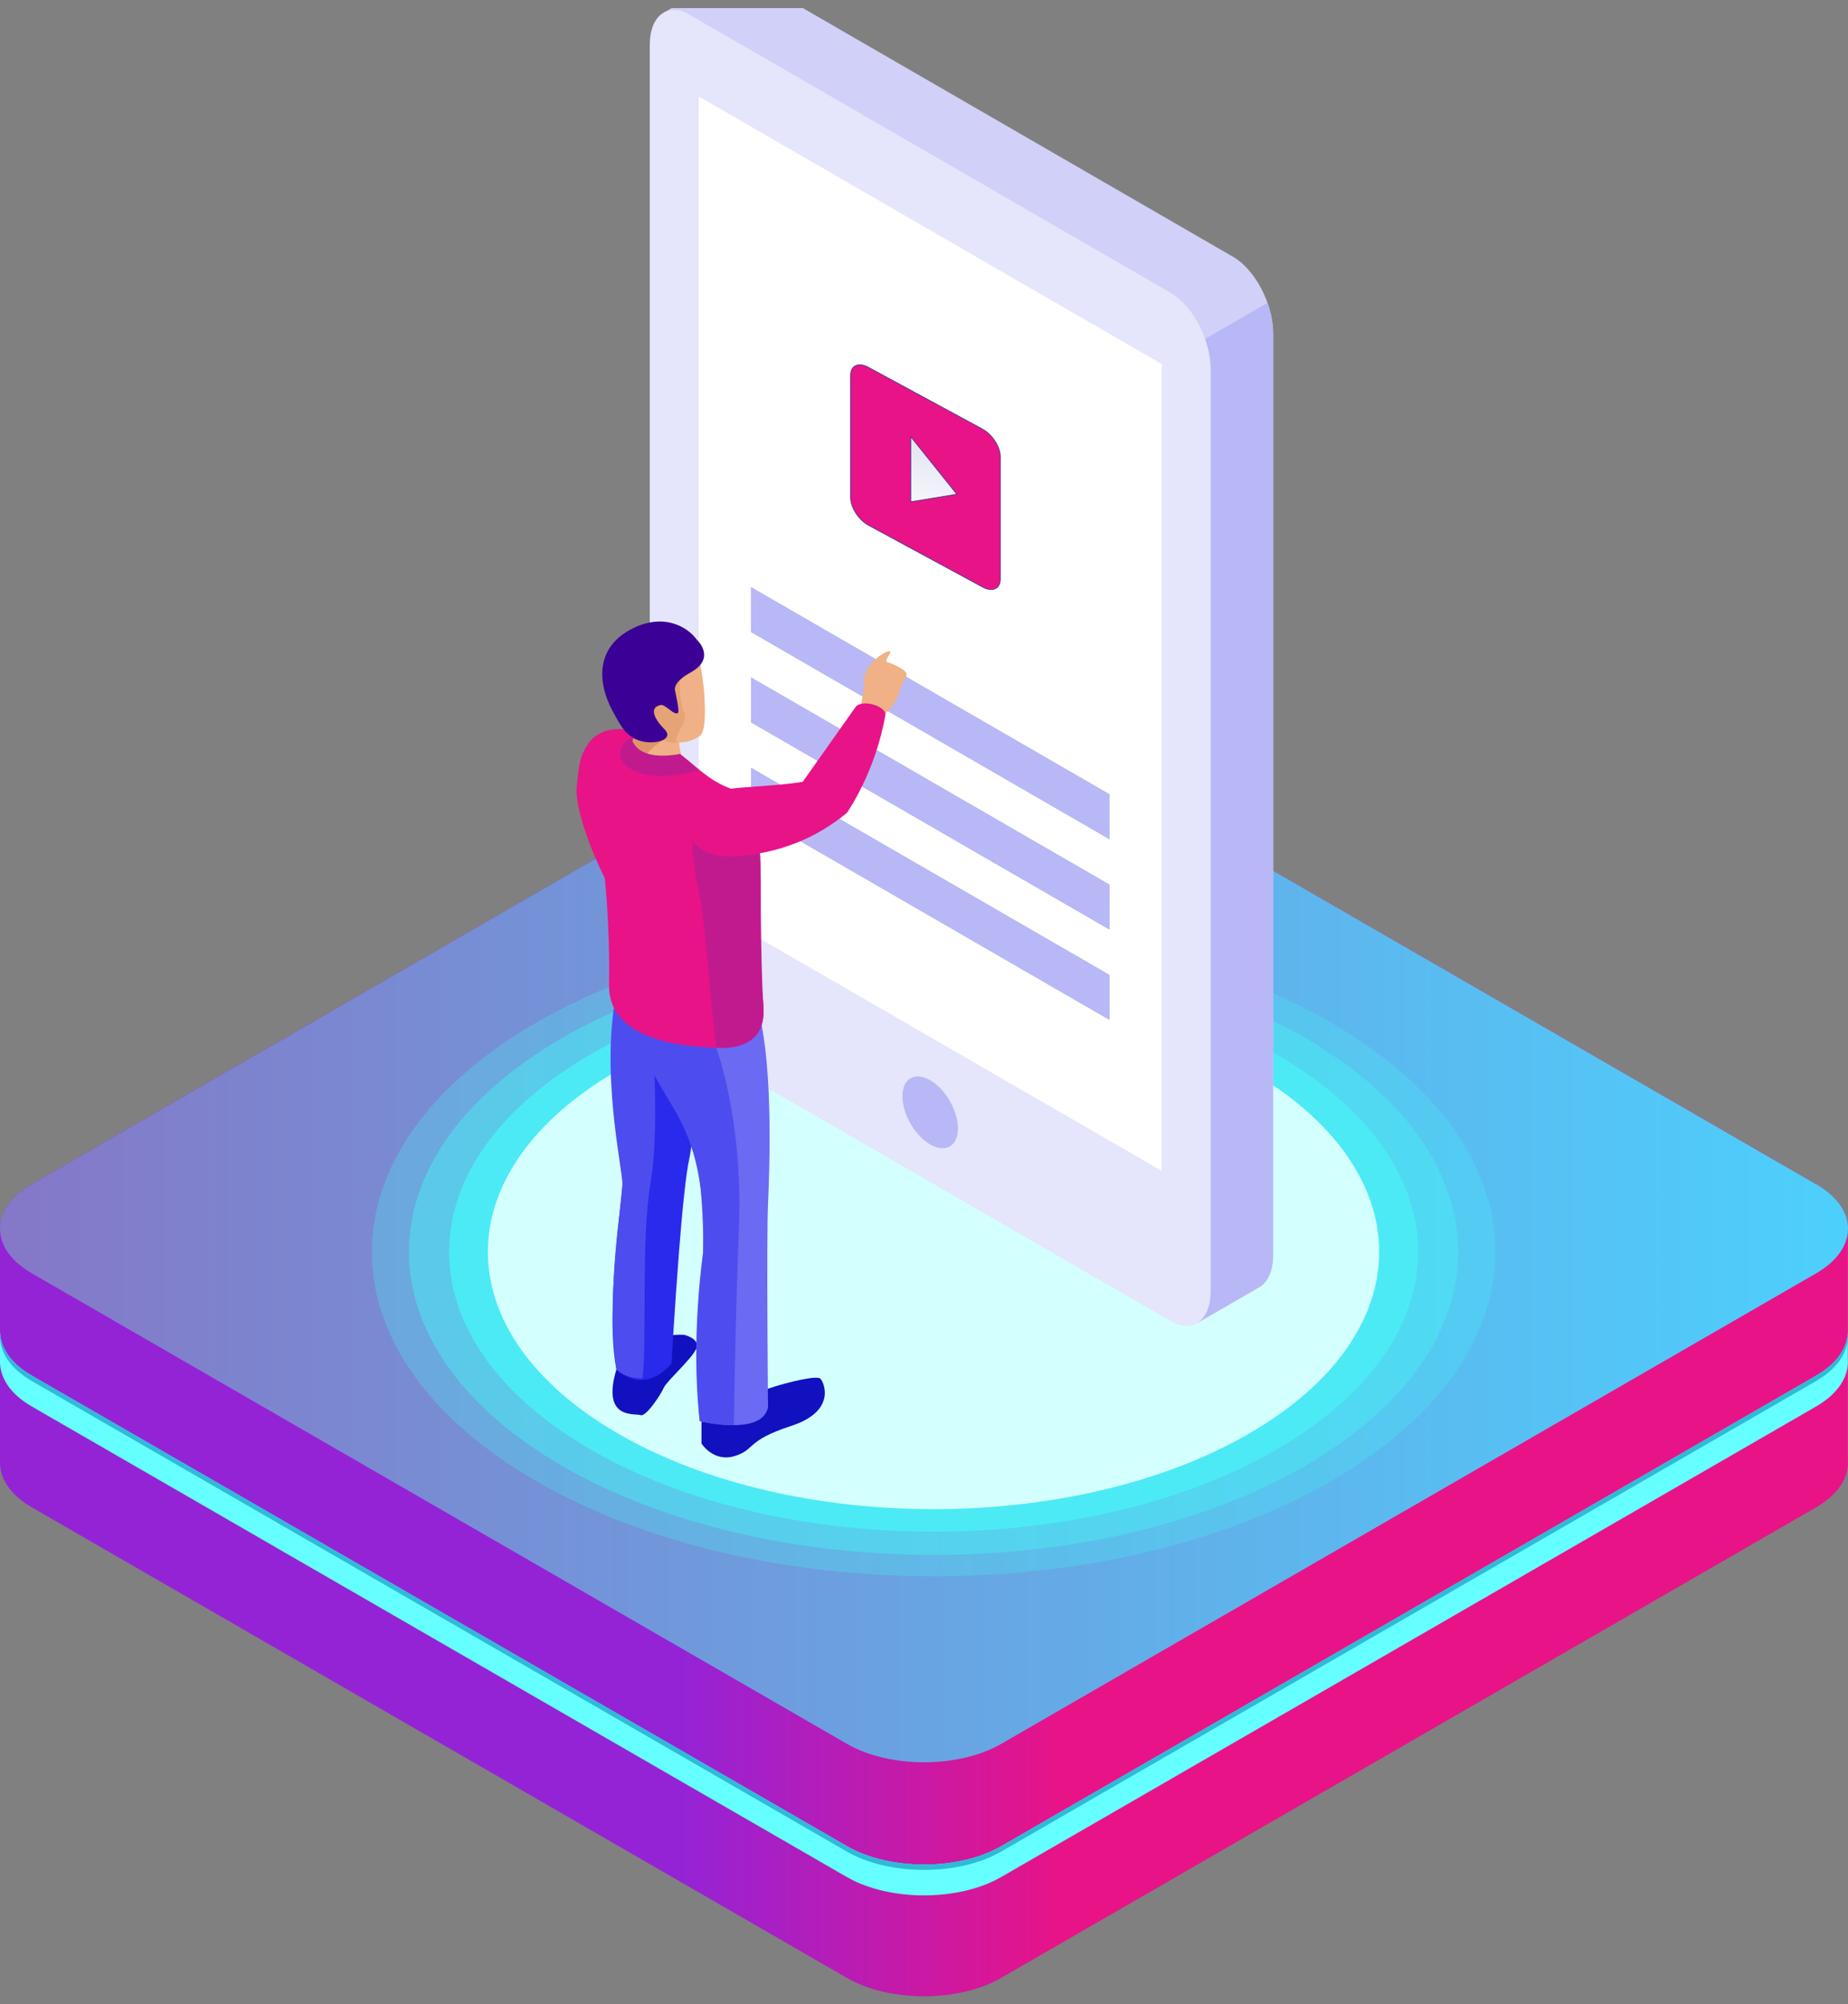 <svg xmlns="http://www.w3.org/2000/svg" width="213" height="231" viewBox="0 0 213 231" fill="none"><rect x="0" y="0" width="213" height="231" fill="#808080" stroke="none"/><g clip-path="url(#clip0_402_6188)"><path d="M209.333 136.49L115.402 82.256C110.509 79.438 102.503 79.438 97.622 82.256L3.667 136.49C1.226 137.905 8.50222e-05 139.756 8.50222e-05 141.619V168.56C-0.012 170.434 1.203 172.309 3.667 173.735L97.61 227.97C102.503 230.799 110.509 230.799 115.39 227.97L209.322 173.735C211.927 172.226 213.142 170.222 212.977 168.229V141.619C212.988 139.756 211.774 137.893 209.322 136.49H209.333Z" fill="url(#paint0_linear_402_6188)"></path><path d="M209.332 136.49C214.225 139.308 214.225 143.93 209.332 146.76L115.401 200.994C110.508 203.824 102.502 203.824 97.621 200.994L3.666 146.76C-1.227 143.93 -1.227 139.308 3.666 136.49L97.609 82.256C102.502 79.438 110.508 79.438 115.389 82.256L209.321 136.49H209.332Z" fill="url(#paint1_linear_402_6188)"></path><path d="M209.333 158.551L115.402 212.785C110.509 215.615 102.503 215.615 97.622 212.785L3.667 158.551C1.214 157.136 8.50222e-05 155.273 8.50222e-05 153.41V156.935C-0.012 158.81 1.203 160.685 3.667 162.111L97.61 216.346C102.503 219.164 110.509 219.164 115.39 216.346L209.322 162.111C211.927 160.602 213.142 158.586 212.977 156.605V153.422C212.988 155.285 211.774 157.136 209.322 158.551H209.333Z" fill="#66FFFF"></path><path d="M209.333 158.551L115.402 212.785C110.509 215.615 102.503 215.615 97.622 212.785L3.667 158.551C1.214 157.136 8.50222e-05 155.273 8.50222e-05 153.41V154C-0.012 155.874 1.203 157.749 3.667 159.176L97.61 213.41C102.503 216.228 110.509 216.228 115.39 213.41L209.322 159.176C211.927 157.666 213.142 155.65 212.977 153.67V153.41C212.988 155.273 211.774 157.124 209.322 158.539L209.333 158.551Z" fill="#2FBAD7"></path><path opacity="0.3" d="M153.389 117.861C178.678 132.457 178.678 156.132 153.389 170.728C128.099 185.324 87.105 185.324 61.827 170.728C36.537 156.132 36.537 132.457 61.827 117.849C87.105 103.253 128.111 103.253 153.389 117.849V117.861Z" fill="#4CEAF5"></path><path opacity="0.5" d="M150.37 119.606C173.985 133.235 173.985 155.353 150.37 168.983C126.754 182.624 88.46 182.624 64.844 168.983C41.229 155.353 41.229 133.235 64.844 119.606C88.46 105.965 126.754 105.965 150.37 119.606Z" fill="#4CEAF5"></path><path d="M147.093 121.493C168.904 134.084 168.904 154.505 147.093 167.097C125.281 179.689 89.922 179.689 68.122 167.097C46.311 154.505 46.311 134.084 68.122 121.504C89.934 108.913 125.293 108.913 147.093 121.504V121.493Z" fill="#4CEAF5"></path><path d="M143.921 123.32C163.976 134.898 163.976 153.68 143.921 165.258C123.855 176.835 91.338 176.835 71.282 165.258C51.216 153.68 51.216 134.898 71.282 123.32C91.338 111.742 123.866 111.742 143.921 123.32Z" fill="#D4FFFF"></path><g clip-path="url(#clip1_402_6188)"><path d="M83.668 -2.685C84.479 -3.157 85.535 -3.115 86.692 -2.447L142.126 29.599C144.672 31.072 146.741 35.025 146.741 38.426V144.625C146.741 146.478 146.126 147.785 145.155 148.354H145.15L145.145 148.359L145.141 148.364L137.956 152.515L125.377 145.244L131.269 141.838L86.695 116.072C84.149 114.599 82.082 110.644 82.082 107.246V4.702L76.486 1.468L83.668 -2.685Z" fill="#D0D0F8"></path><path d="M139.55 42.575C139.55 39.174 137.483 35.223 134.937 33.751L79.501 1.704C76.956 0.232 74.889 1.796 74.889 5.195V111.394C74.889 114.793 76.956 118.748 79.501 120.218L134.937 152.265C137.485 153.737 139.55 152.173 139.55 148.774V42.575Z" fill="#E5E5FB"></path><path d="M80.529 11.107L133.9 41.96V134.955L80.529 104.103V11.107Z" fill="white"></path><path d="M113.262 67.672L100.109 60.549C99.538 60.239 99.019 59.727 98.644 59.147C98.267 58.568 98.037 57.925 98.037 57.356V43.246C98.037 42.679 98.266 42.298 98.628 42.133C98.992 41.966 99.502 42.01 100.074 42.32L113.227 49.443C113.798 49.752 114.317 50.265 114.692 50.844C115.068 51.424 115.299 52.067 115.299 52.635V66.745C115.299 67.313 115.07 67.693 114.708 67.859C114.344 68.026 113.834 67.981 113.262 67.672Z" fill="#E81387" stroke="#2C3C91" stroke-width="0.074"></path><path d="M104.978 50.351L110.277 56.961L104.978 57.831V50.351Z" fill="url(#paint2_linear_402_6188)" stroke="#2C3C91" stroke-width="0.074"></path><path d="M86.549 67.641L127.892 91.538V96.756L86.549 72.856V67.641Z" fill="#B8B8F6"></path><path d="M86.557 78.055L127.897 101.952V107.17L86.557 83.273V78.055Z" fill="#B8B8F6"></path><path d="M86.557 88.467L127.897 112.364V117.582L86.557 93.685V88.467Z" fill="#B8B8F6"></path><path d="M138.904 39.066L146.093 34.91C146.506 36.069 146.741 37.28 146.741 38.426V144.626C146.741 146.479 146.126 147.786 145.155 148.355L145.139 148.364L137.959 152.513C138.932 151.947 139.55 150.637 139.55 148.782V42.583C139.55 41.433 139.314 40.222 138.902 39.066H138.904Z" fill="#B8B8F6"></path><path d="M107.213 124.506C108.98 125.528 110.414 128.013 110.414 130.057C110.414 132.101 108.98 132.929 107.213 131.907C105.445 130.885 104.012 128.4 104.012 126.356C104.012 124.313 105.445 123.484 107.213 124.506Z" fill="#B8B8F6"></path><path d="M69.873 84.438C71.999 84.848 71.584 92.898 72.423 98.777C72.423 98.777 81.512 110.52 80.43 110.65C74.599 114.185 65.972 95.402 66.474 90.706C66.722 88.405 66.729 86.864 68.254 85.178C68.541 84.86 68.977 84.7 69.371 84.52C69.524 84.449 69.703 84.445 69.873 84.438Z" fill="#E81387"></path><path d="M78.837 153.843C78.837 153.843 80.743 154.279 80.253 155.44C79.763 156.606 76.812 159.214 76.505 159.953C76.194 160.687 74.45 163.349 73.837 163.106C73.22 162.86 69.276 163.717 71.051 157.824C71.916 154.952 76.138 153.718 78.839 153.843H78.837Z" fill="#1111BF"></path><path d="M80.859 166.384C80.859 166.384 82.224 168.563 84.661 167.826C87.096 167.088 85.936 166.054 91.169 164.357C96.414 162.656 95.002 159.366 94.563 158.908C94.134 158.46 90.533 159.42 89.382 159.783C88.235 160.145 86.069 160.853 86.069 160.853L80.859 162.623V166.384Z" fill="#1111BF"></path><path d="M71.142 113.805C71.142 113.805 71.741 134.355 71.741 136.31C71.741 138.264 69.728 151.107 71.048 157.826C71.048 157.826 74.037 160.971 77.396 157.174C77.396 157.174 77.771 150.484 78.277 144.098C78.629 139.647 79.046 135.344 79.447 133.558C80.418 129.208 80.092 115.903 80.092 115.903L71.142 113.805Z" fill="#2A2AEC"></path><path d="M77.814 116.269C77.814 116.269 81.218 133.148 81.044 144.315C81.044 144.315 80.136 160.623 80.657 163.802C80.657 163.802 87.804 165.567 88.523 162.218C88.523 162.218 88.336 142.814 88.523 138.76C88.695 134.705 89.119 123.396 87.504 116.871C85.897 110.345 77.814 116.271 77.814 116.271V116.269Z" fill="#6A6AF2"></path><path d="M80.657 163.802C79.552 154.353 81.044 144.316 81.044 144.316C81.647 125.912 73.647 127.508 73.971 116.779L82.482 120.548C82.482 120.548 85.659 128.86 85.174 141.323C84.796 150.971 84.641 160.458 84.589 164.265C82.616 164.281 80.655 163.802 80.655 163.802H80.657Z" fill="#4D4DEF"></path><path d="M71.05 157.825C69.815 148.494 71.743 138.483 71.743 136.529C71.743 134.574 69.11 123.386 71.144 113.932L74.979 116.867C74.979 116.867 76.195 129.267 74.979 136.333C73.871 142.761 74.583 155.274 74.043 158.866C71.922 158.866 71.05 157.825 71.05 157.825Z" fill="#4D4DEF"></path><path d="M67.881 85.628C67.881 85.628 66.504 87.24 67.992 91.637C69.885 97.239 70.309 108.208 70.196 113.464C70.068 119.366 77.415 120.369 80.385 120.627C83.638 120.91 88.56 121.351 87.963 115.496C86.87 104.758 89.493 92.899 84.239 90.907C82.023 90.067 80.826 88.892 79.393 87.71C74.561 83.724 69.894 82.905 67.881 85.626V85.628Z" fill="#E81387"></path><path d="M87.589 98.346C87.702 98.931 87.617 110.662 87.995 116.088C88.247 119.701 85.786 120.968 82.557 120.763C82.005 116.999 81.699 110.908 80.86 104.434C80.539 101.956 77.68 92.523 83.259 96.085C86.18 97.949 87.4 97.371 87.591 98.343L87.589 98.346Z" fill="#C11A8F"></path><path d="M73.145 81.514C73.145 81.514 73.555 84.438 72.582 86.288C71.698 87.969 78.658 89.349 78.792 87.803C78.804 87.641 77.428 85.144 79.04 82.125C79.884 80.547 73.145 81.514 73.145 81.514Z" fill="#EFB185"></path><path d="M72.617 86.387C73.339 85.006 73.303 83.047 73.23 82.127L78.343 84.525V84.539C78.156 84.586 74.76 85.516 74.067 87.975C73.016 87.569 72.297 86.998 72.615 86.387H72.617Z" fill="#DD9569"></path><path d="M80.098 73.632C80.098 73.632 80.996 77.38 81.161 79.808C81.276 81.524 81.415 84.325 80.621 84.854C79.69 85.477 78.167 85.963 75.897 85.189C73.151 84.25 70.201 80.57 71.294 77.186C72.402 73.804 75.938 70.972 80.098 73.63V73.632Z" fill="#EFB185"></path><path d="M71.49 80.821C72.525 77.779 75.167 74.097 75.139 73.909C75.123 73.791 76.013 73.21 77.025 72.592C77.989 72.625 79.016 72.943 80.098 73.633C80.098 73.633 80.419 74.374 80.704 75.431C80.068 76.165 78.759 77.014 78.569 77.633C78.132 79.091 78.441 81.277 78.891 82.239C79.342 83.198 77.621 84.651 78.003 85.503L78.017 85.619C77.39 85.586 76.685 85.456 75.898 85.192C74.137 84.588 72.308 82.867 71.493 80.821H71.49Z" fill="#E6A376"></path><path d="M80.34 73.762C80.34 73.762 82.64 75.867 79.531 77.547C78.127 78.305 77.714 79.095 77.792 79.52C77.867 79.945 78.327 81.88 78.16 82.133C77.834 82.614 76.682 81.146 76.151 81.257C74.801 81.543 75.355 82.793 76.613 84.089C77.95 85.467 74.513 86.109 72.892 84.984C72.026 84.386 71.713 84.023 70.551 81.842C68.868 78.661 68.71 74.8 72.489 72.662C76.262 70.529 79.175 72.136 80.338 73.762H80.34Z" fill="#3B0095"></path><path d="M78.386 86.9L80.517 88.772C80.517 88.772 73.689 90.891 71.565 87.505C71.263 87.023 71.584 85.39 72.802 85.064C72.802 85.064 73.097 87.847 78.384 86.9H78.386Z" fill="#C11A8F"></path><path d="M101.336 82.973C99.292 83.728 99.137 81.729 99.137 81.729C99.292 81.049 99.587 79.633 99.568 78.852C99.54 77.8 99.849 77.228 100.322 76.603C100.949 75.775 102.062 75.135 102.349 75.069C103.21 74.868 101.692 76.218 102.3 76.327C102.486 76.36 103.999 76.945 104.384 77.465C104.765 77.986 104.016 78.442 103.712 79.607C103.28 81.271 102.088 82.182 101.336 82.97V82.973Z" fill="#EFB185"></path><path d="M79.151 93.554C79.656 90.288 86.621 91.046 92.518 90.118L98.54 81.591C99.177 80.468 102.227 81.37 102.041 82.441C100.893 89.049 97.614 93.689 97.614 93.689C94.234 96.485 89.963 98.371 84.697 98.694C78.298 99.086 79.151 93.552 79.151 93.552V93.554Z" fill="#E81387"></path></g></g><defs><linearGradient id="paint0_linear_402_6188" x1="125.034" y1="155.107" x2="78.652" y2="155.107" gradientUnits="userSpaceOnUse"><stop offset="0.05" stop-color="#E81387"></stop><stop offset="1" stop-color="#9523D6"></stop></linearGradient><linearGradient id="paint1_linear_402_6188" x1="223.669" y1="141.631" x2="-226.795" y2="141.631" gradientUnits="userSpaceOnUse"><stop stop-color="#4AD4FF"></stop><stop offset="1" stop-color="#C11A8F"></stop></linearGradient><linearGradient id="paint2_linear_402_6188" x1="108.364" y1="60.733" x2="110.815" y2="52.401" gradientUnits="userSpaceOnUse"><stop stop-color="#F9FCFF"></stop><stop offset="1" stop-color="#E5E5F2"></stop></linearGradient><clipPath id="clip0_402_6188"><rect width="213" height="229.141" fill="white" transform="translate(0 0.939)"></rect></clipPath><clipPath id="clip1_402_6188"><rect width="86" height="178" fill="white" transform="translate(61 -3)"></rect></clipPath></defs></svg>
